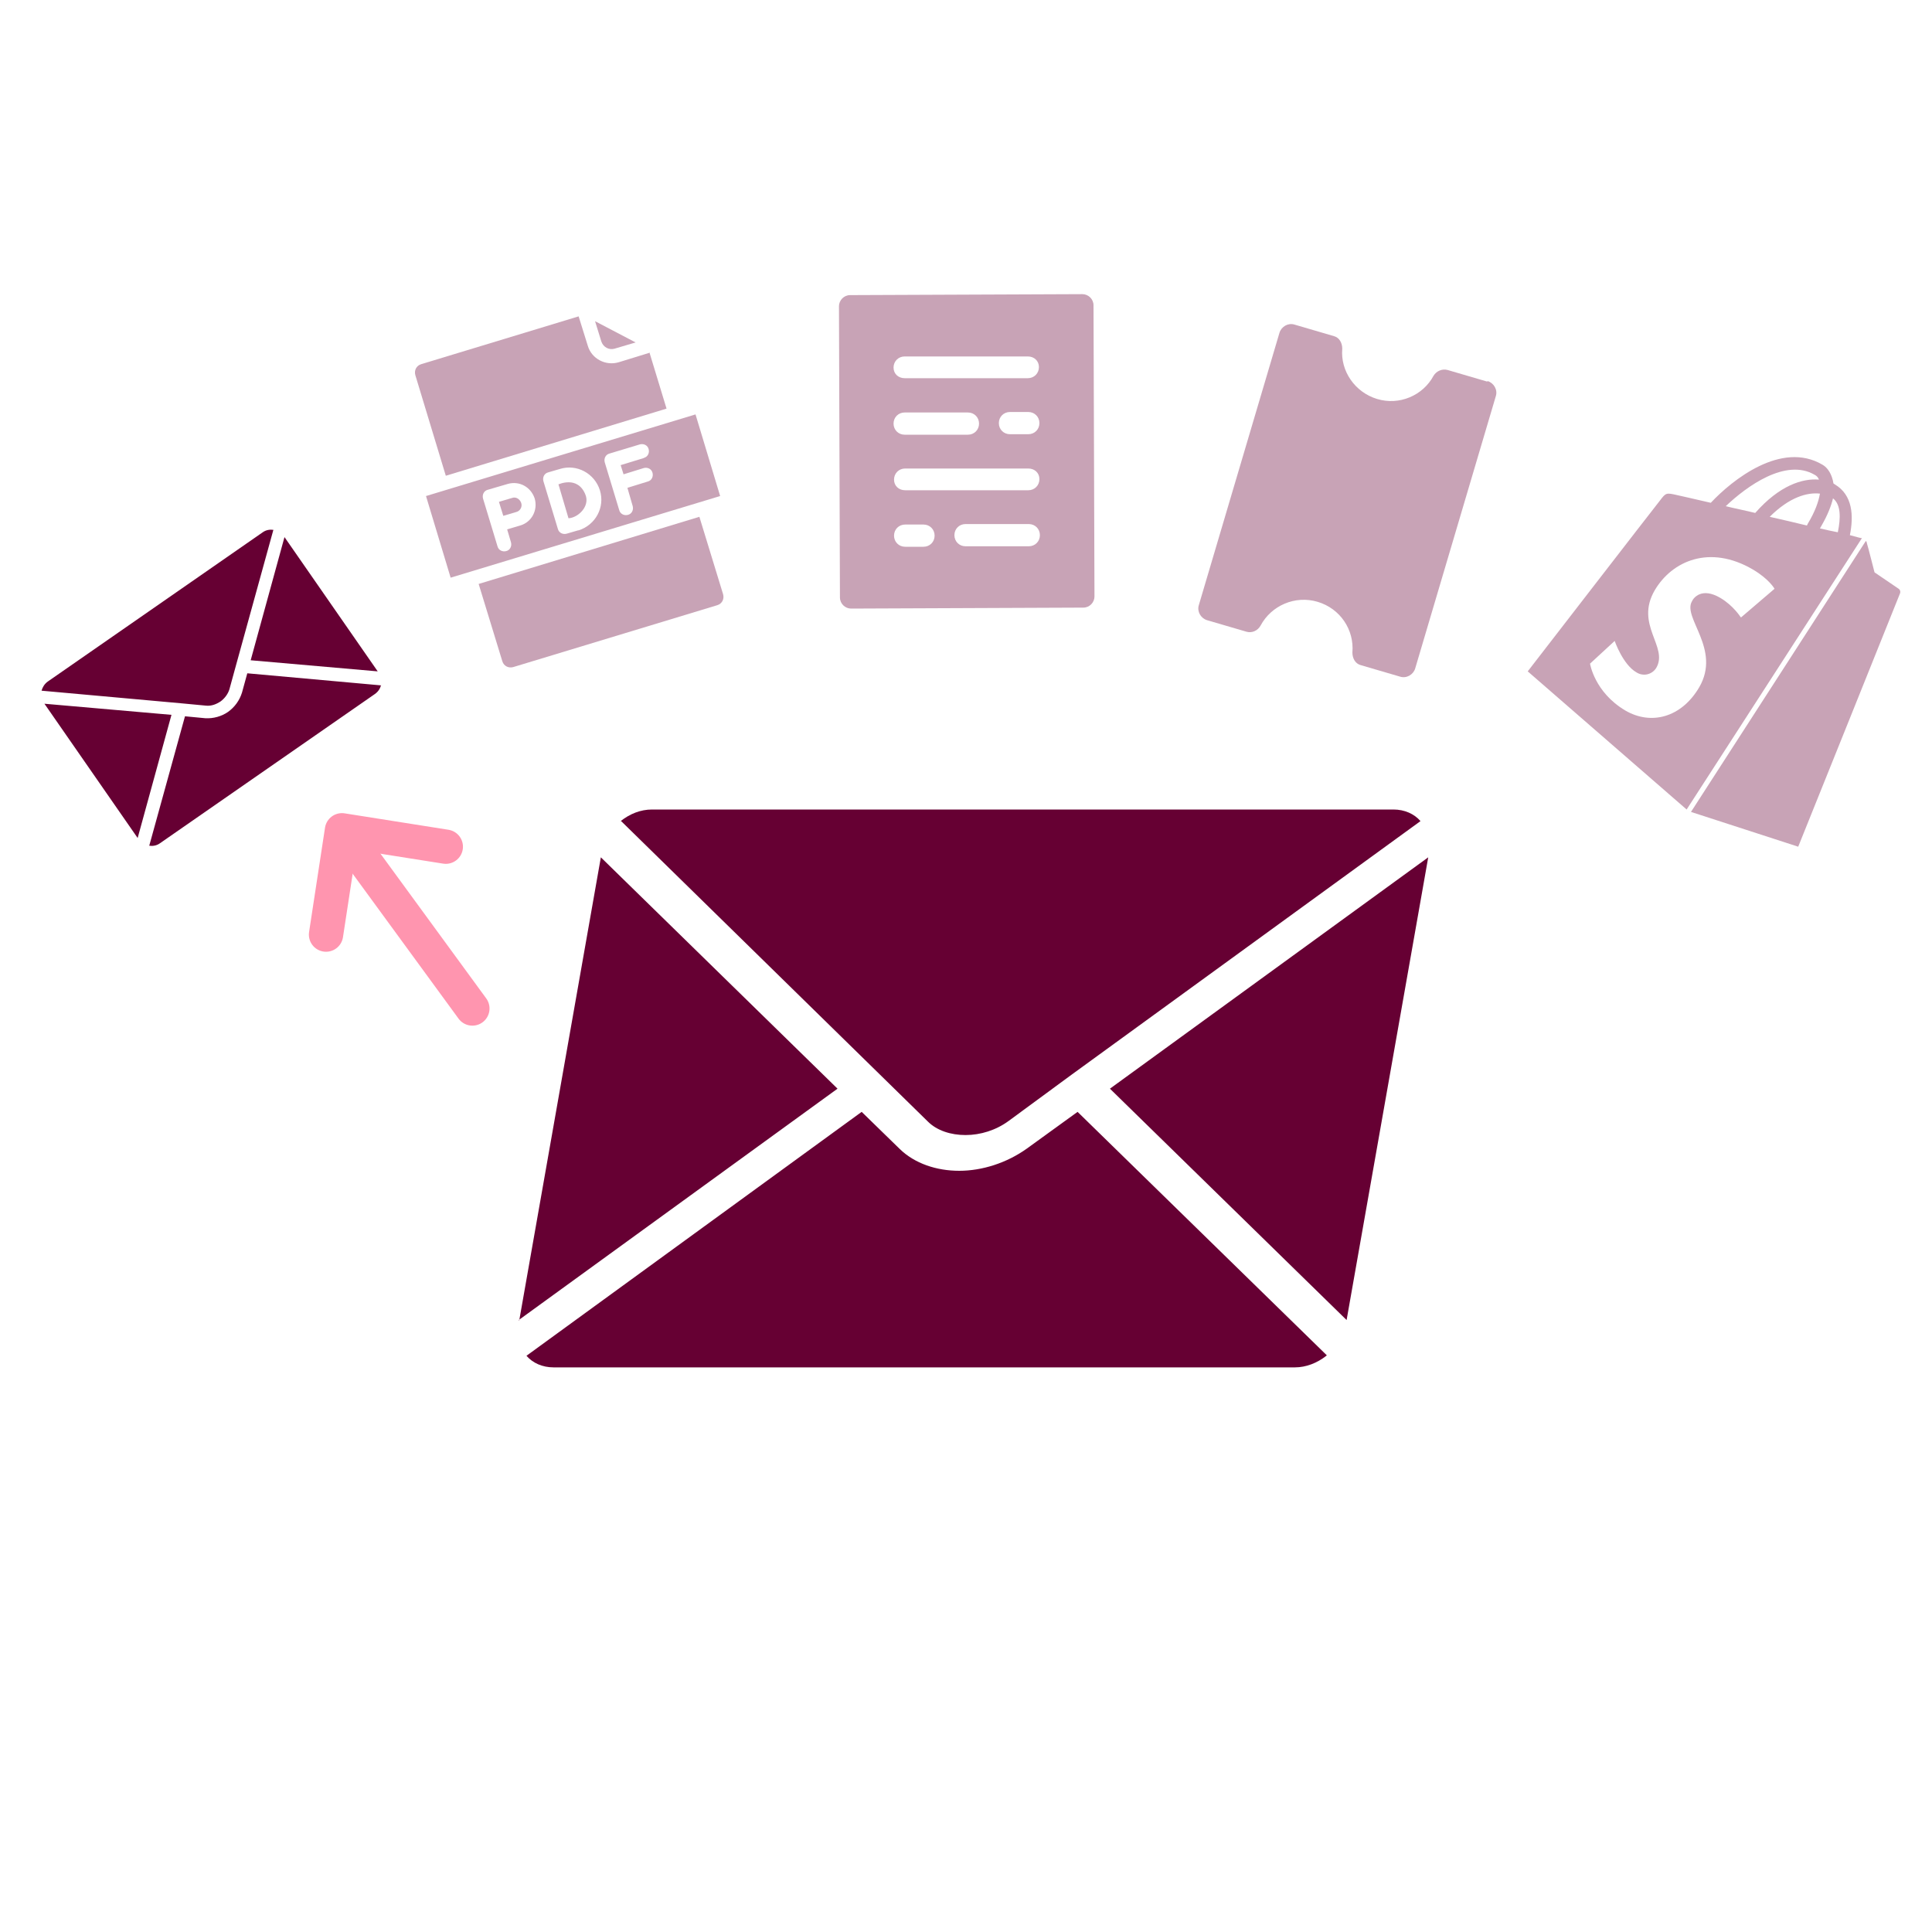 <?xml version="1.0" encoding="UTF-8"?>
<svg id="Layer_1" xmlns="http://www.w3.org/2000/svg" width="400" height="400" version="1.1" viewBox="0 0 400 400">
  <!-- Generator: Adobe Illustrator 29.0.0, SVG Export Plug-In . SVG Version: 2.1.0 Build 186)  -->
  <defs>
    <style>
      .st0 {
        fill: none;
        stroke: #ff95af;
        stroke-linecap: round;
        stroke-linejoin: round;
        stroke-width: 7.1px;
      }

      .st1 {
        fill: #c8a3b6;
      }

      .st2 {
        fill: #603;
        fill-rule: evenodd;
      }
    </style>
  </defs>
  <path class="st2" d="M295.7,177.5l-65.9,47.9,49,47.9,16.9-95.8ZM274.6,280.7c-1.9,1.5-4.2,2.4-6.5,2.4H114.6c-2.3,0-4.3-.9-5.6-2.4l69.4-50.5,7.9,7.7c3.1,3,7.6,4.5,12.3,4.5,4.7,0,9.8-1.6,14-4.6l10.5-7.6,51.6,50.4ZM107.4,273.3l66-47.9-49-47.9-16.9,95.9ZM128.5,170c1.9-1.5,4.1-2.4,6.5-2.4h153.5c2.3,0,4.3.9,5.6,2.4l-72.1,52.4h0c0,0-13.2,9.7-13.2,9.7-2.6,1.9-5.8,2.9-8.9,2.9-3,0-5.9-.9-7.8-2.8l-9.9-9.7h0c0,0-53.6-52.5-53.6-52.5Z"/>
  <path class="st1" d="M176.2,126l48.1-.2c1.3,0,2.3-1.1,2.3-2.3l-.2-60.3c0-1.3-1.1-2.3-2.3-2.3l-48.1.2c-1.3,0-2.3,1.1-2.3,2.3l.2,60.3c0,1.3,1.1,2.3,2.3,2.3ZM213,113.1h-13.1c-1.3,0-2.3-1-2.3-2.3,0-1.3,1-2.3,2.3-2.3h13.1c1.3,0,2.3,1,2.3,2.3s-1,2.3-2.3,2.3ZM187.3,73.8h25.5c1.3,0,2.3.9,2.3,2.2s-1,2.3-2.3,2.3h-25.5c-1.3,0-2.3-.9-2.3-2.2s1-2.3,2.3-2.3ZM215.2,87.6c0,1.3-1,2.3-2.3,2.3h-3.8c-1.3,0-2.3-1-2.3-2.3,0-1.3,1-2.3,2.3-2.3h3.8c1.3,0,2.3,1,2.3,2.3ZM187.3,85.4h13.1c1.3,0,2.3,1,2.3,2.3s-1,2.3-2.3,2.3h-13.1c-1.3,0-2.3-1-2.3-2.3s1-2.3,2.3-2.3ZM187.4,97h25.5c1.3,0,2.3.9,2.3,2.2s-1,2.3-2.3,2.3h-25.5c-1.3,0-2.3-.9-2.3-2.2,0-1.3,1-2.3,2.3-2.3ZM187.4,108.6h3.8c1.3,0,2.3,1,2.3,2.3,0,1.3-1,2.3-2.3,2.3h-3.8c-1.3,0-2.3-1-2.3-2.3,0-1.3,1-2.3,2.3-2.3Z"/>
  <g>
    <path class="st1" d="M127.2,72.2l4.4-1.3-8.4-4.4,1.3,4.2c.4,1.2,1.6,1.8,2.7,1.5h0Z"/>
    <path class="st1" d="M134.6,73l-6.5,2c-2.7.8-5.6-.7-6.4-3.4l-1.9-6.1-32.6,9.9c-1,.3-1.5,1.3-1.2,2.3l6.3,20.8,45.7-13.9-3.5-11.5Z"/>
    <path class="st1" d="M104,136.9c.3,1,1.3,1.5,2.3,1.2l42.2-12.8c1-.3,1.5-1.3,1.2-2.3l-4.9-16-45.7,13.9,4.9,16Z"/>
    <path class="st1" d="M115.6,100.2l2.1,7.1c2-.1,4.5-2.5,3.5-4.9-1.6-4-5.6-2.1-5.6-2.1h0Z"/>
    <path class="st1" d="M106,103.1l-2.7.8.9,2.9,2.7-.8c.8-.2,1.3-1.1,1-1.9s-1.1-1.3-1.9-1h0Z"/>
    <path class="st1" d="M88.2,102.7l5.1,16.9,55.8-16.9-5.1-16.9-55.8,16.9ZM107.7,108.8l-2.7.8.8,2.7c.2.8-.2,1.6-1,1.8-.8.2-1.6-.2-1.8-1l-3-9.9c-.2-.8.2-1.6,1-1.8l4.1-1.2c2.4-.7,4.8.6,5.6,3,.7,2.4-.6,4.9-3,5.6h0ZM119.7,109.8l-2.4.7c-.8.2-1.6-.2-1.8-1l-3-9.9c-.2-.8.2-1.6,1-1.8l2.4-.7c3.5-1.1,7.2.9,8.3,4.4,1.1,3.5-.9,7.2-4.4,8.3ZM133.4,94.8l-4.9,1.5.6,1.9,4.2-1.3c.8-.2,1.6.2,1.8,1s-.2,1.6-1,1.8l-4.2,1.3,1.1,3.8c.2.8-.2,1.6-1,1.8s-1.6-.2-1.8-1l-3-9.9c-.2-.8.2-1.6,1-1.8l6.3-1.9c.8-.2,1.6.2,1.8,1,.2.8-.2,1.6-1,1.8h0Z"/>
  </g>
  <path class="st2" d="M58.9,111.2l-7,25.5,26.3,2.3-19.3-27.8ZM78.9,141.8c-.2.8-.6,1.4-1.3,1.9l-44.5,30.9c-.7.5-1.5.6-2.2.5l7.4-26.8,4.2.4c1.7.1,3.4-.4,4.7-1.3,1.4-1,2.4-2.4,2.9-4l1.1-4,27.7,2.5ZM28.5,173.5l7-25.5-26.3-2.3,19.3,27.8ZM8.6,143c.2-.7.6-1.4,1.3-1.9l44.5-30.9c.7-.5,1.5-.6,2.2-.5l-7.7,27.9h0s-1.4,5.1-1.4,5.1c-.3,1-1,1.9-1.8,2.5-.9.6-1.9,1-3,.9l-5.3-.5h0s-28.8-2.6-28.8-2.6Z"/>
  <path class="st1" d="M350.1,168.1l22.2,7.2s21-52.2,21.1-52.5c.1-.3,0-.7-.3-.9s-5-3.4-5-3.4c0,0-1.4-5.5-1.6-6.1,0-.2-.1-.3-.2-.4l-36.2,56.1h0ZM385.5,111.4c0,0-.2,0-.2,0s-.9-.2-2.3-.6c.8-4,.6-8.3-3.1-10.5l-.3-.2c-.3-1.9-1.2-3.3-2.3-3.9-8.5-5-18.7,3.2-23.1,7.9-3.8-.9-6.6-1.5-7-1.6-2.2-.5-2.3-.5-3.5,1.1-.9,1.1-27.4,35.4-27.4,35.4l32.9,28.6,36.3-56.2h0ZM374.3,108.4l-.2.4c-2.4-.6-5.1-1.2-7.7-1.8,4.1-4.1,7.8-5.1,10.4-4.8-.3,1.7-1,3.7-2.5,6.2h0ZM375.7,98.3c.4.2.7.5.9,1-3.4-.3-8.2,1.2-13.2,6.9-2-.5-4.1-.9-6.1-1.4,4.3-4.1,12.4-10,18.4-6.5ZM360.4,127.8s-1.5-2.4-4.2-4c-3.9-2.3-5.6,0-5.9.7-2,3.4,6.1,9.9,1.5,17.8-3.7,6.3-10,7.9-15.3,4.8-6.4-3.8-7.3-9.7-7.3-9.7l5.1-4.7s1.7,4.9,4.5,6.5c1.4.9,3.2.5,4.1-.9,0,0,0,0,0,0,2.6-4.4-4.5-8.9-.3-16.1,3.6-6.1,11.4-9.5,20.3-4.3,3.4,2,4.5,4,4.5,4l-6.9,5.9h0ZM379.4,103.1c1.8,1.3,1.7,4.2,1.1,7.1-1.1-.2-2.4-.5-3.7-.8l.4-.7c1.2-2.1,1.9-3.9,2.3-5.5Z"/>
  <path class="st1" d="M307.9,79l-8.2-2.4c-1.1-.3-2.3.2-2.9,1.2-2.2,4.1-7.1,6.2-11.7,4.8-4.6-1.4-7.6-5.8-7.2-10.4,0-1.2-.6-2.3-1.7-2.6l-8.2-2.4c-1.3-.4-2.7.4-3.1,1.7l-16.7,56.4c-.4,1.3.4,2.7,1.7,3.1l8.2,2.4c1.1.3,2.3-.2,2.9-1.3,2.2-4.1,7.1-6.3,11.8-4.9,4.7,1.4,7.6,5.8,7.2,10.5,0,1.2.6,2.3,1.7,2.6l8.2,2.4c1.3.4,2.7-.4,3.1-1.7l16.7-56.4c.4-1.3-.4-2.7-1.7-3.1Z"/>
  <g>
    <line class="st0" x1="97.8" y1="208.8" x2="75" y2="177.6"/>
    <polyline class="st0" points="92.3 175.3 70.8 171.9 67.5 193.5"/>
  </g>
</svg>